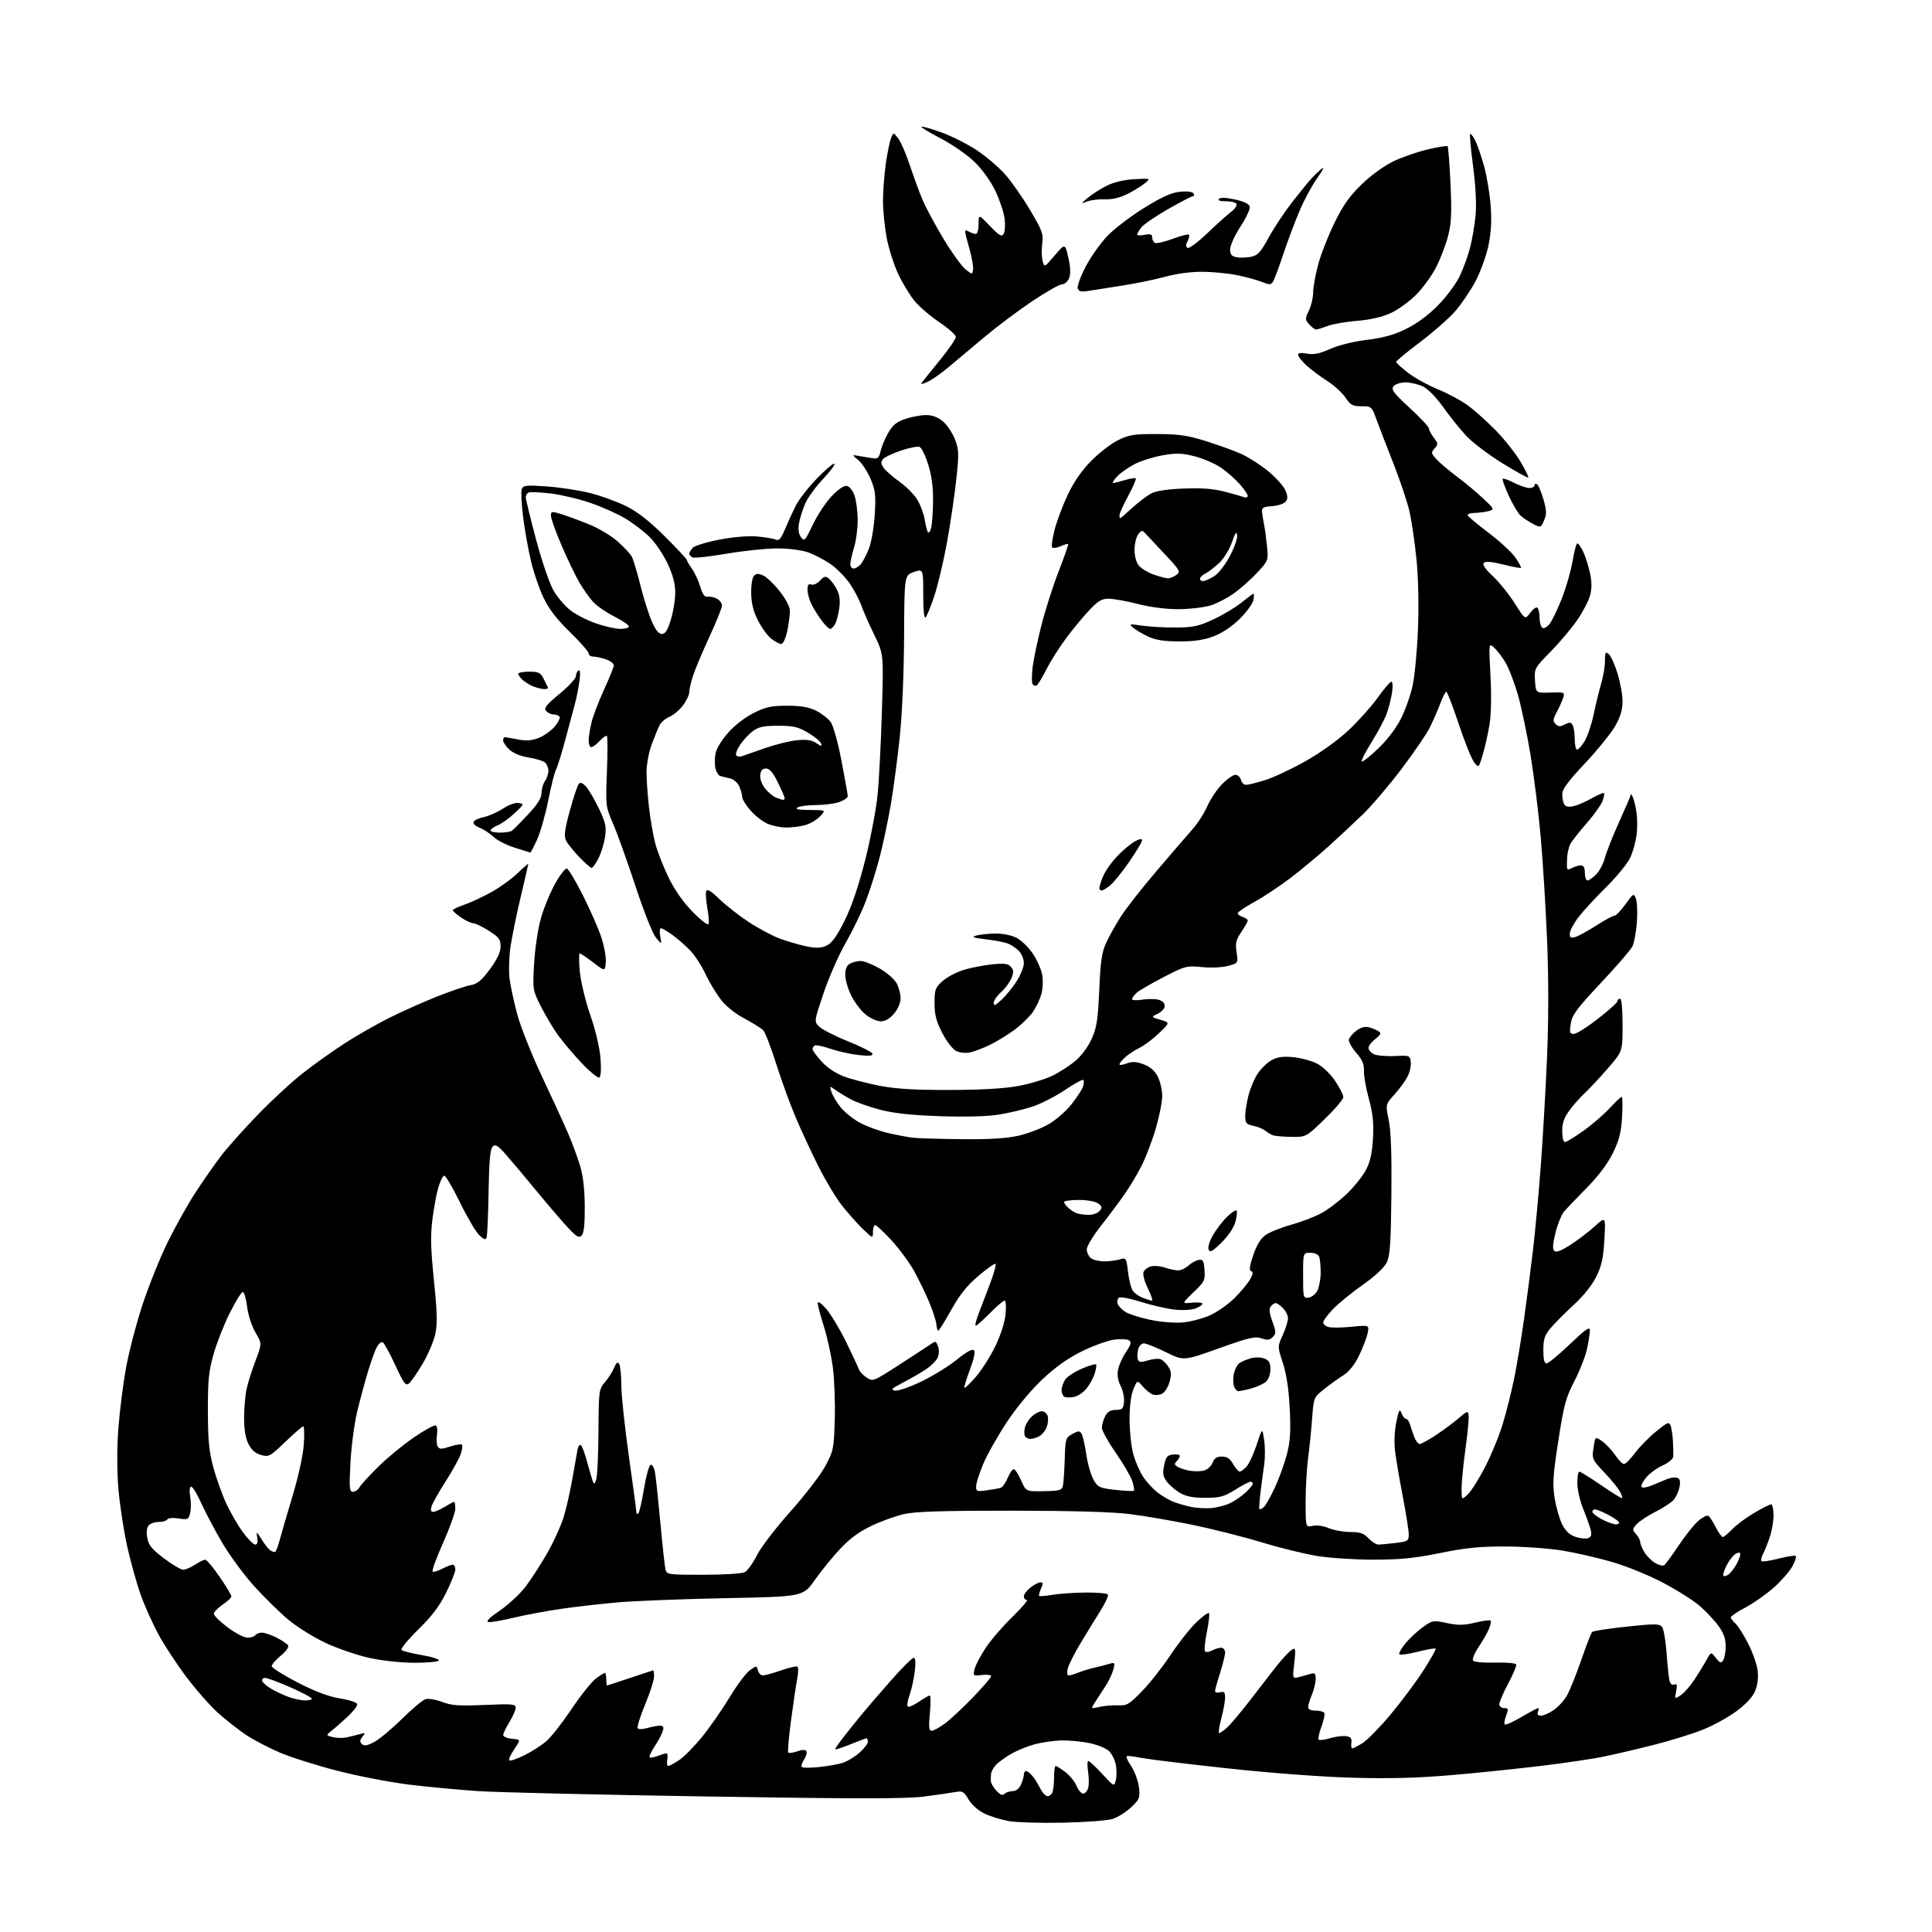 <?xml version="1.0" encoding="UTF-8" standalone="no"?>
<svg 
  version="1.1" 
  xmlns="http://www.w3.org/2000/svg" 
  xmlns:xlink="http://www.w3.org/1999/xlink" 
  xmlns:svg="http://www.w3.org/2000/svg"
  xmlns:rdf="http://www.w3.org/1999/02/22-rdf-syntax-ns#"
  xmlns:cc="http://creativecommons.org/ns#"
  xmlns:dc="http://purl.org/dc/elements/1.1/"
  viewBox="0 0 768 768"
  width="768"
  height="768"
>
<style>svg {background-color: white; }</style>"
<path stroke="none" fill="black" fill-rule="evenodd" d="M422.50,724.55C413.70,724.73 404.03,724.44 401.01,723.91C397.99,723.38 393.64,722.03 391.33,720.92C388.85,719.72 386.27,717.43 385.03,715.33C383.15,712.14 382.61,711.84 379.72,712.37C377.95,712.70 372.36,713.50 367.29,714.16C360.14,715.09 340.86,715.08 280.79,714.13C238.28,713.45 197.43,712.49 190.00,711.99C182.57,711.48 170.43,710.35 163.00,709.46C155.57,708.57 142.75,706.12 134.50,704.01C126.25,701.90 115.86,698.63 111.41,696.75C106.96,694.86 100.89,691.70 97.91,689.72C94.94,687.74 89.93,683.82 86.78,681.01C83.63,678.19 77.91,671.70 74.06,666.58C70.21,661.46 65.23,653.88 63.00,649.73C60.76,645.59 57.64,638.66 56.07,634.35C54.50,630.03 52.04,621.27 50.60,614.88C49.17,608.49 47.58,598.06 47.06,591.71C46.47,584.51 46.47,575.51 47.05,567.83C47.57,561.05 48.91,550.35 50.04,544.06C51.16,537.76 54.10,526.45 56.56,518.91C59.03,511.38 63.54,500.12 66.60,493.89C69.65,487.67 74.65,478.73 77.71,474.04C80.77,469.34 85.34,462.80 87.86,459.50C90.38,456.20 96.95,448.83 102.47,443.13C107.99,437.42 116.10,429.94 120.50,426.51C124.90,423.07 132.32,417.78 137.00,414.75C141.68,411.72 149.65,407.16 154.73,404.62C159.81,402.08 168.36,398.26 173.73,396.13C179.10,394.01 185.08,391.98 187.01,391.63C189.80,391.13 191.39,389.82 194.76,385.25C197.70,381.25 198.99,378.50 199.00,376.23C199.00,373.42 198.34,372.54 194.30,369.98C191.72,368.34 188.94,367.00 188.12,367.00C187.30,367.00 185.14,365.99 183.32,364.75C181.50,363.51 180.01,362.20 180.01,361.84C180.00,361.48 182.08,360.48 184.62,359.62C187.15,358.75 192.03,356.48 195.45,354.56C198.87,352.65 203.54,349.27 205.83,347.04C208.13,344.82 210.00,343.20 210.00,343.43C210.00,343.67 208.63,349.63 206.95,356.68C205.28,363.73 203.46,372.65 202.91,376.50C202.36,380.35 202.19,385.86 202.53,388.75C202.87,391.64 204.23,398.06 205.56,403.03C206.89,408.00 211.31,419.14 215.38,427.78C219.46,436.43 224.15,446.65 225.81,450.50C227.47,454.35 229.63,460.20 230.62,463.50C231.81,467.49 232.42,472.92 232.45,479.70C232.49,486.94 232.11,490.27 231.16,491.20C230.06,492.27 228.97,491.55 224.85,487.00C222.12,483.98 216.56,477.45 212.50,472.50C208.44,467.55 203.33,461.48 201.14,459.00C197.87,455.29 196.94,454.73 195.84,455.80C194.85,456.75 194.43,461.48 194.22,473.80C194.06,482.98 193.71,491.13 193.44,491.90C193.06,492.98 192.40,492.78 190.52,491.02C189.19,489.77 185.72,483.86 182.80,477.89C179.89,471.92 177.06,467.17 176.52,467.34C175.98,467.51 174.95,469.64 174.23,472.08C173.51,474.51 172.46,480.21 171.89,484.74C171.08,491.19 171.21,496.44 172.50,509.02C173.80,521.62 173.91,526.18 173.04,530.28C172.42,533.15 170.16,538.46 168.02,542.08C165.87,545.70 163.43,549.23 162.59,549.93C161.28,551.01 160.52,550.01 157.16,542.73C155.01,538.08 152.77,533.97 152.17,533.61C151.56,533.23 150.47,534.16 149.68,535.72C148.91,537.25 147.33,541.67 146.18,545.54C145.02,549.41 143.14,556.39 142.01,561.04C140.88,565.69 139.67,574.79 139.32,581.25C138.77,591.67 138.88,593.00 140.31,593.00C141.20,593.00 142.36,592.21 142.88,591.25C143.40,590.29 146.73,586.63 150.27,583.13C153.81,579.63 160.21,574.35 164.50,571.41C168.78,568.47 172.72,566.33 173.25,566.66C173.78,566.98 173.99,568.70 173.70,570.46C173.41,572.23 173.55,574.28 174.01,575.02C174.71,576.15 175.50,576.15 178.93,575.02C181.17,574.28 183.28,573.95 183.62,574.29C183.96,574.62 183.73,576.34 183.11,578.10C182.50,579.86 179.81,584.72 177.14,588.90C174.46,593.08 171.96,597.51 171.57,598.75C171.08,600.30 171.27,601.00 172.18,601.00C172.91,600.99 174.97,600.09 176.77,599.00C178.57,597.90 180.26,597.00 180.52,597.00C180.79,597.00 180.99,598.24 180.99,599.75C180.98,601.26 178.76,607.45 176.05,613.50C173.35,619.55 171.52,624.64 172.00,624.81C172.47,624.98 174.22,624.42 175.88,623.56C177.54,622.70 179.37,622.00 179.95,622.00C180.53,622.00 181.00,622.84 181.00,623.87C181.00,624.89 179.35,629.05 177.34,633.12C174.68,638.49 171.65,642.49 166.21,647.82C162.10,651.84 159.13,655.49 159.62,655.92C160.10,656.34 163.76,657.26 167.75,657.94C171.74,658.62 174.75,659.59 174.44,660.09C174.13,660.59 169.75,660.99 164.69,660.98C159.36,660.97 151.82,660.14 146.73,659.02C141.91,657.95 134.12,655.28 129.42,653.08C124.73,650.88 118.10,646.75 114.69,643.92C111.29,641.08 105.19,635.11 101.15,630.65C97.11,626.20 91.37,618.43 88.41,613.39C85.45,608.36 81.69,601.26 80.05,597.62C78.42,593.98 76.61,591.00 76.03,591.00C75.36,591.00 75.21,592.45 75.61,594.95C75.96,597.13 75.94,600.11 75.57,601.57C74.95,604.04 74.61,604.19 71.01,603.62C68.78,603.26 66.86,603.42 66.50,604.00C66.16,604.55 64.61,605.00 63.06,605.00C61.51,605.00 59.71,605.64 59.06,606.42C58.33,607.31 58.13,609.19 58.55,611.42C59.09,614.28 60.43,615.90 65.21,619.50C68.50,621.97 71.94,624.00 72.85,623.99C73.76,623.99 75.85,623.09 77.50,622.00C79.15,620.91 80.98,620.01 81.57,620.01C82.16,620.00 84.75,623.08 87.32,626.84C89.90,630.61 92.00,634.10 91.99,634.59C91.99,635.09 90.41,636.57 88.49,637.88C86.57,639.19 85.00,640.82 85.00,641.51C85.00,642.20 87.46,644.61 90.46,646.88C93.46,649.15 97.03,651.00 98.40,651.00C99.76,651.00 101.16,650.55 101.50,650.00C101.84,649.45 103.01,649.00 104.10,649.00C105.19,649.00 107.83,649.89 109.97,650.99C112.11,652.08 114.17,653.47 114.55,654.08C114.93,654.70 113.64,656.50 111.62,658.16C109.63,659.80 108.00,661.68 108.00,662.32C108.00,662.97 112.62,665.88 118.25,668.78C125.31,672.42 130.60,674.41 135.25,675.18C139.45,675.87 142.00,676.78 142.00,677.56C142.00,678.26 140.31,680.41 138.25,682.34C136.19,684.27 133.38,686.75 132.00,687.84C129.50,689.83 129.50,689.83 132.29,690.53C133.82,690.92 136.29,690.97 137.79,690.64C139.28,690.32 141.62,689.73 143.00,689.35C145.27,688.72 145.37,688.81 144.09,690.37C143.01,691.68 142.96,692.36 143.86,693.26C144.76,694.16 145.90,693.98 148.75,692.47C150.80,691.39 155.75,687.26 159.76,683.31C163.77,679.35 167.98,675.82 169.12,675.46C170.27,675.10 173.22,675.58 175.75,676.54C179.51,677.98 182.42,678.19 192.65,677.74C203.66,677.27 205.00,677.39 204.99,678.86C204.99,679.76 203.88,682.30 202.53,684.50C201.17,686.70 200.05,689.04 200.03,689.69C200.01,690.34 201.58,691.02 203.52,691.19C207.04,691.50 207.04,691.50 204.43,695.33C203.00,697.43 202.10,699.43 202.44,699.77C202.78,700.11 205.47,699.21 208.42,697.76C211.37,696.31 215.35,693.75 217.26,692.08C219.17,690.40 223.68,684.63 227.28,679.26C230.88,673.89 235.19,668.49 236.87,667.25C238.55,666.01 240.16,665.00 240.46,665.00C240.76,665.00 241.00,666.12 241.00,667.50C241.00,668.88 241.14,670.00 241.31,670.00C241.48,670.00 245.62,668.65 250.50,667.00C255.38,665.35 259.52,664.00 259.69,664.00C259.86,664.00 260.00,665.12 260.00,666.49C260.00,667.86 258.41,672.82 256.46,677.52C254.52,682.22 253.17,686.47 253.48,686.96C253.80,687.48 255.37,687.47 257.26,686.93C259.03,686.42 261.31,686.00 262.31,686.00C263.74,686.00 263.98,686.48 263.42,688.24C263.03,689.47 261.59,692.18 260.21,694.26C258.83,696.34 257.94,698.27 258.21,698.55C258.49,698.83 259.94,698.59 261.43,698.03C262.91,697.46 264.49,697.00 264.93,697.00C265.36,697.00 265.51,698.12 265.24,699.50C264.98,700.88 265.16,702.00 265.65,702.00C266.14,702.00 268.13,700.92 270.08,699.59C272.03,698.27 276.12,694.11 279.16,690.34C282.21,686.58 287.11,679.53 290.05,674.68C292.99,669.82 296.61,664.99 298.09,663.94C300.74,662.05 300.78,662.05 301.29,664.01C301.58,665.11 302.46,666.00 303.25,666.00C304.04,666.00 307.29,665.11 310.46,664.01C313.64,662.92 316.57,662.24 316.98,662.49C317.40,662.74 317.37,664.88 316.92,667.23C316.47,669.58 315.36,677.04 314.45,683.81C313.54,690.58 313.04,696.37 313.35,696.68C313.65,696.98 315.26,696.76 316.93,696.18C318.90,695.49 320.17,695.46 320.56,696.10C320.90,696.65 320.48,698.14 319.64,699.43C318.79,700.72 318.39,702.06 318.75,702.41C319.10,702.77 322.11,702.78 325.44,702.44C328.77,702.11 333.00,701.37 334.84,700.81C336.67,700.25 339.71,698.44 341.59,696.79C343.46,695.14 345.00,693.16 345.00,692.40C345.00,691.63 344.77,691.00 344.48,691.00C344.19,691.00 341.27,692.09 337.98,693.43C334.69,694.77 332.00,695.62 332.00,695.32C332.00,695.03 333.45,692.92 335.22,690.64C337.00,688.36 340.26,684.30 342.47,681.60C344.69,678.91 350.02,672.72 354.31,667.85C358.61,662.98 362.61,659.00 363.20,659.00C363.91,659.00 364.06,660.81 363.65,664.35C363.30,667.29 362.36,671.55 361.56,673.82C360.76,676.09 360.46,678.16 360.89,678.43C361.32,678.69 363.29,677.81 365.28,676.46C367.27,675.11 369.21,674.00 369.59,674.00C369.97,674.00 369.99,677.15 369.64,681.00C369.12,686.55 369.27,688.00 370.34,688.00C371.09,688.00 373.45,686.71 375.60,685.14C377.74,683.56 382.76,678.88 386.75,674.74C390.74,670.60 394.00,666.81 394.00,666.31C394.00,665.81 392.36,665.59 390.36,665.83C386.81,666.24 386.74,666.18 387.42,663.45C387.81,661.91 389.78,658.14 391.81,655.07C393.83,652.01 398.61,646.46 402.42,642.75C406.23,639.04 408.82,636.00 408.18,636.00C407.53,636.00 407.00,635.36 407.00,634.57C407.00,633.79 408.19,632.21 409.63,631.07C411.08,629.93 412.87,629.00 413.61,629.00C414.68,629.00 414.73,629.51 413.82,631.50C413.19,632.88 412.86,634.18 413.09,634.40C413.31,634.61 415.75,634.41 418.50,633.95C421.25,633.49 427.19,633.09 431.69,633.06C436.20,633.03 440.12,633.38 440.41,633.85C440.70,634.32 439.42,637.13 437.56,640.10C435.70,643.07 432.15,648.88 429.66,653.00C427.17,657.12 424.83,661.74 424.46,663.25C424.05,664.93 424.19,666.00 424.83,666.00C425.40,666.00 427.14,665.49 428.68,664.87C430.23,664.25 433.07,663.39 435.00,662.95C436.93,662.51 439.58,661.83 440.90,661.42C443.14,660.74 443.25,660.88 442.59,663.59C442.20,665.19 440.86,668.08 439.61,670.00C438.36,671.92 436.49,674.81 435.44,676.42C433.55,679.34 433.55,679.34 437.02,678.53C438.94,678.08 442.26,677.80 444.42,677.90C447.97,678.06 448.86,677.53 453.98,672.26C457.09,669.06 462.16,662.63 465.24,657.97C468.32,653.31 472.90,647.50 475.40,645.06C477.91,642.62 480.23,640.90 480.57,641.23C480.90,641.57 480.52,645.04 479.71,648.94C478.91,652.84 478.64,656.28 479.11,656.57C479.57,656.86 480.84,656.62 481.91,656.05C482.99,655.47 484.57,655.00 485.43,655.00C486.30,655.00 487.00,655.84 487.00,656.87C487.00,657.90 486.10,661.56 485.00,665.00C483.90,668.44 483.00,671.70 483.00,672.25C483.00,672.79 483.90,673.00 485.00,672.71C486.63,672.28 487.00,672.68 486.99,674.84C486.98,676.30 486.32,679.95 485.52,682.95C484.73,685.95 484.29,688.62 484.55,688.88C484.81,689.14 486.40,688.04 488.09,686.43C489.77,684.82 494.58,679.00 498.76,673.50C502.95,668.00 507.71,661.92 509.34,660.00C510.97,658.08 512.96,656.11 513.77,655.64C515.01,654.90 515.12,655.70 514.50,661.03C513.78,667.23 513.79,667.27 516.14,666.72C517.44,666.41 519.51,665.85 520.75,665.46C522.69,664.86 523.00,665.13 523.00,667.42C523.00,668.87 522.33,671.68 521.50,673.65C520.67,675.63 520.00,677.86 520.00,678.62C520.00,679.48 521.11,680.00 522.94,680.00C524.56,680.00 526.13,680.40 526.43,680.89C526.74,681.38 526.22,683.84 525.29,686.36C524.36,688.87 523.87,691.20 524.20,691.53C524.53,691.87 526.56,691.61 528.70,690.97C530.84,690.33 533.69,689.96 535.04,690.15C536.94,690.42 537.43,691.01 537.19,692.75C537.02,693.99 537.19,695.00 537.57,695.00C537.95,695.00 539.77,694.07 541.61,692.93C543.45,691.80 548.42,686.73 552.66,681.68C556.90,676.63 562.79,668.74 565.75,664.15C568.71,659.56 570.94,655.60 570.69,655.36C570.45,655.12 567.25,655.67 563.59,656.59C559.93,657.51 556.64,657.98 556.29,657.63C555.94,657.28 556.97,655.37 558.58,653.39C560.19,651.41 563.30,648.49 565.50,646.90C569.40,644.08 569.65,644.03 575.15,645.19C579.66,646.13 581.92,646.10 586.40,645.02C589.49,644.28 592.25,643.92 592.54,644.21C592.84,644.50 592.52,646.04 591.83,647.62C591.15,649.20 589.31,652.42 587.74,654.76C586.17,657.10 585.19,659.49 585.54,660.07C585.93,660.70 589.47,661.04 594.30,660.91C598.81,660.79 602.54,661.12 602.72,661.66C602.90,662.19 601.46,665.61 599.52,669.26C597.58,672.90 596.00,676.59 596.00,677.44C596.00,678.31 596.85,679.00 597.91,679.00C599.62,679.00 599.70,679.32 598.71,681.96C598.09,683.59 597.85,685.18 598.17,685.50C598.49,685.82 601.47,684.49 604.79,682.54C608.12,680.59 611.08,679.00 611.39,679.00C611.69,679.00 611.68,679.67 611.36,680.50C610.98,681.49 611.40,682.00 612.58,682.00C613.57,682.00 615.84,681.00 617.63,679.77C619.43,678.54 621.81,675.90 622.93,673.91C624.05,671.91 626.59,665.61 628.57,659.89C630.55,654.18 632.49,649.16 632.89,648.75C633.28,648.33 639.44,647.37 646.55,646.62C657.83,645.42 659.65,645.43 660.67,646.70C661.31,647.50 662.12,652.06 662.47,656.83C662.81,661.60 663.32,666.55 663.59,667.84C663.91,669.35 664.59,669.99 665.51,669.64C666.63,669.20 666.80,669.76 666.29,672.28C665.66,675.46 665.67,675.47 668.08,673.90C669.41,673.04 671.85,670.29 673.50,667.80C675.15,665.30 677.32,661.75 678.33,659.91C680.16,656.56 680.16,656.56 682.07,659.03C683.69,661.12 684.14,661.27 684.98,660.00C685.52,659.17 685.98,656.66 685.98,654.40C686.00,651.46 685.19,649.18 683.15,646.37C681.59,644.21 678.26,640.65 675.77,638.47C673.27,636.29 666.65,632.09 661.07,629.15C655.37,626.15 646.42,622.51 640.70,620.87C635.09,619.25 626.23,617.22 621.00,616.36C615.77,615.51 605.65,614.78 598.50,614.76C588.26,614.72 582.74,615.27 572.50,617.35C562.25,619.43 556.64,619.99 546.00,619.99C538.58,619.99 528.45,619.33 523.50,618.51C518.55,617.70 508.57,615.24 501.32,613.04C494.07,610.84 481.69,607.72 473.82,606.10C465.94,604.49 454.77,602.57 449.00,601.86C442.12,601.00 425.91,600.54 402.00,600.52C375.08,600.51 363.93,600.85 359.50,601.84C356.20,602.58 350.33,604.68 346.47,606.52C341.56,608.86 337.78,611.63 333.97,615.70C330.96,618.90 326.41,624.49 323.87,628.11C319.23,634.69 319.23,634.69 288.37,635.30C271.39,635.64 252.10,636.39 245.50,636.97C238.90,637.56 228.78,638.72 223.00,639.55C217.23,640.38 208.75,641.97 204.15,643.08C199.55,644.20 195.05,644.96 194.14,644.78C193.06,644.56 194.64,642.99 198.74,640.19C202.17,637.85 206.80,633.53 209.02,630.59C211.24,627.65 215.08,621.70 217.55,617.37C220.03,613.04 222.94,606.64 224.03,603.15C225.11,599.65 226.70,592.68 227.56,587.65C228.43,582.62 229.34,577.47 229.59,576.21C229.85,574.95 230.43,574.15 230.89,574.43C231.35,574.71 232.48,577.77 233.42,581.22C234.35,584.68 235.38,588.17 235.70,589.00C236.12,590.10 236.48,589.83 237.04,588.00C237.46,586.62 237.85,578.03 237.90,568.91C238.00,552.77 238.07,552.23 240.47,549.44C241.83,547.86 243.47,545.28 244.12,543.71C244.98,541.63 245.52,541.22 246.13,542.18C246.59,542.91 246.98,546.72 246.98,550.66C246.99,554.60 248.35,567.35 250.00,579.00C251.65,590.65 253.00,600.66 253.00,601.26C253.00,601.85 253.34,602.00 253.75,601.59C254.16,601.19 255.18,596.76 256.00,591.75C256.82,586.75 258.01,582.48 258.63,582.28C259.25,582.08 260.03,583.40 260.36,585.21C260.69,587.02 261.64,595.92 262.48,605.00C263.31,614.08 264.23,622.51 264.52,623.75C265.03,625.96 265.32,626.00 279.58,626.00C287.72,626.00 294.99,625.54 296.07,624.96C297.14,624.39 299.31,621.35 300.90,618.21C302.48,615.07 308.47,607.26 314.19,600.86C319.92,594.46 326.15,586.36 328.03,582.86C331.32,576.78 331.48,575.96 331.83,564.31C332.04,557.60 331.68,548.20 331.05,543.42C330.41,538.64 328.79,531.30 327.46,527.11C326.12,522.93 325.04,518.83 325.05,518.00C325.07,517.10 326.40,517.99 328.38,520.23C330.19,522.28 333.72,528.13 336.23,533.23C338.74,538.33 341.04,543.26 341.34,544.19C341.64,545.12 343.05,546.64 344.46,547.57C346.99,549.22 347.16,549.16 356.76,542.97C362.12,539.52 367.74,535.84 369.27,534.81C372.02,532.92 372.04,532.92 372.88,535.21C373.38,536.56 373.32,538.41 372.72,539.71C372.17,540.93 370.07,543.01 368.06,544.34C366.05,545.67 361.95,548.04 358.95,549.60C354.44,551.94 353.89,552.49 355.78,552.79C357.03,552.99 361.80,551.33 366.39,549.11C370.97,546.89 377.29,542.98 380.44,540.42C384.13,537.41 386.50,536.10 387.13,536.73C387.75,537.35 387.19,540.11 385.54,544.50C384.13,548.24 383.15,551.48 383.37,551.70C383.59,551.92 385.63,549.94 387.92,547.30C390.21,544.66 393.67,539.23 395.61,535.24C397.73,530.90 399.37,525.78 399.71,522.49C400.03,519.38 399.88,517.00 399.35,517.00C398.84,517.00 396.21,519.25 393.50,522.00C390.79,524.75 388.26,527.00 387.87,527.00C387.49,527.00 388.00,524.86 389.00,522.25C390.01,519.64 392.07,514.24 393.58,510.24C395.09,506.25 396.07,502.73 395.76,502.42C395.44,502.11 392.38,504.25 388.94,507.18C384.37,511.07 381.46,514.71 378.10,520.75C375.57,525.28 373.26,529.00 372.97,529.00C372.68,529.00 372.34,527.87 372.23,526.50C372.11,525.12 370.85,521.18 369.42,517.75C367.99,514.31 365.27,508.69 363.37,505.26C361.47,501.83 357.41,496.32 354.35,493.01C351.29,489.70 348.38,487.00 347.89,487.00C347.40,487.00 347.00,488.22 347.00,489.70C347.00,492.41 347.00,492.41 342.90,488.45C340.65,486.28 336.89,482.02 334.54,479.00C332.19,475.98 328.01,469.00 325.26,463.50C322.50,458.00 318.43,449.23 316.22,444.00C314.00,438.77 310.53,429.20 308.49,422.72C306.46,416.24 304.15,410.30 303.37,409.51C302.59,408.73 299.21,406.63 295.87,404.85C292.11,402.85 288.50,399.92 286.41,397.18C284.55,394.74 281.84,390.21 280.40,387.12C278.96,384.03 276.37,379.98 274.64,378.13C272.91,376.27 269.74,373.46 267.60,371.88C265.45,370.29 263.28,369.00 262.77,369.00C262.26,369.00 262.12,370.46 262.47,372.25C263.09,375.50 263.09,375.50 260.78,372.78C259.47,371.23 255.97,362.45 252.62,352.28C249.40,342.50 245.41,331.36 243.74,327.52C240.75,320.59 240.73,320.42 241.26,306.84C241.56,299.30 241.56,292.89 241.25,292.59C240.95,292.28 239.66,293.15 238.40,294.52C237.13,295.88 235.62,297.00 235.05,297.00C234.47,297.00 234.00,295.85 234.00,294.44C234.00,293.04 234.51,289.77 235.13,287.19C235.75,284.61 238.00,278.73 240.13,274.11C242.26,269.50 244.00,265.15 244.00,264.46C244.00,263.76 242.58,262.70 240.85,262.10C239.12,261.49 236.87,261.00 235.85,261.00C234.83,261.00 234.00,260.44 234.00,259.75C234.00,259.06 230.64,255.23 226.54,251.24C221.34,246.17 218.18,242.06 216.07,237.64C214.40,234.15 212.16,227.63 211.09,223.13C210.02,218.64 208.61,210.71 207.95,205.52C207.30,200.32 207.05,195.31 207.41,194.39C207.97,192.91 209.19,192.79 217.41,193.37C222.56,193.73 230.31,194.92 234.64,196.01C238.96,197.11 245.43,199.46 249.00,201.24C253.50,203.49 258.19,207.16 264.25,213.20C269.06,217.99 273.00,222.20 273.00,222.55C273.00,222.90 273.93,224.49 275.06,226.08C276.19,227.68 277.69,230.90 278.38,233.24C279.28,236.31 280.10,237.42 281.30,237.21C282.22,237.05 283.88,237.40 284.99,237.99C286.09,238.59 287.00,239.81 287.00,240.70C287.00,241.60 284.80,247.10 282.10,252.92C279.41,258.74 276.49,265.65 275.60,268.28C274.72,270.92 274.00,273.98 274.00,275.10C274.00,276.22 272.86,278.63 271.46,280.46C270.07,282.29 267.65,284.32 266.10,284.96C264.54,285.60 262.77,287.11 262.17,288.32C261.56,289.52 260.15,292.98 259.03,296.00C257.90,299.07 257.00,303.93 257.01,307.00C257.01,310.02 257.46,316.32 257.99,321.00C258.53,325.68 259.65,332.11 260.48,335.29C261.32,338.48 263.69,344.55 265.75,348.79C268.18,353.79 271.56,358.60 275.37,362.50C278.63,365.83 281.44,367.98 281.68,367.32C281.92,366.68 281.69,363.78 281.16,360.89C280.64,358.00 280.45,355.00 280.74,354.24C281.12,353.25 282.61,354.14 285.89,357.32C288.42,359.78 293.62,363.86 297.43,366.39C301.24,368.92 306.86,371.93 309.93,373.08C312.99,374.22 317.81,375.63 320.63,376.20C324.60,377.00 326.40,376.92 328.63,375.86C330.71,374.87 332.66,372.18 335.73,366.00C338.56,360.31 341.27,352.37 343.89,342.00C346.05,333.48 348.28,321.77 348.85,316.00C349.43,310.23 350.20,295.26 350.57,282.74C351.25,259.98 351.25,259.98 347.54,252.38C345.50,248.21 343.18,242.93 342.38,240.66C341.58,238.38 339.48,234.42 337.71,231.85C335.94,229.29 332.48,225.81 330.00,224.12C327.52,222.44 323.53,220.37 321.12,219.53C318.65,218.66 313.38,218.00 309.00,218.00C304.74,218.00 295.76,218.93 289.04,220.07C282.32,221.21 276.19,221.90 275.41,221.61C274.64,221.31 274.00,220.63 274.00,220.10C274.00,219.57 274.65,218.50 275.43,217.71C276.22,216.92 280.94,215.48 285.92,214.52C291.29,213.47 297.31,212.95 300.74,213.24C303.91,213.50 307.29,214.06 308.26,214.47C309.68,215.08 310.40,214.30 312.05,210.36C313.16,207.69 315.07,203.51 316.29,201.07C317.50,198.63 321.32,193.73 324.77,190.18C328.22,186.62 331.33,184.00 331.68,184.34C332.03,184.69 329.97,187.46 327.10,190.49C324.23,193.52 321.06,197.91 320.06,200.25C319.05,202.59 317.95,206.10 317.61,208.05C317.20,210.40 317.46,212.25 318.40,213.53C319.72,215.34 320.04,215.01 323.14,208.51C324.97,204.68 328.35,199.58 330.65,197.18C333.27,194.44 335.51,192.95 336.66,193.17C337.71,193.37 339.02,195.03 339.69,197.01C340.35,198.93 340.91,203.24 340.94,206.59C340.97,209.94 340.33,214.89 339.51,217.59C338.69,220.29 338.02,223.29 338.01,224.25C338.00,225.21 338.61,226.00 339.35,226.00C340.08,226.00 341.36,225.21 342.19,224.25C343.01,223.29 344.48,220.47 345.44,218.00C346.40,215.53 347.43,209.45 347.73,204.49C348.20,196.61 347.98,194.83 345.99,190.21C344.74,187.30 342.55,183.98 341.11,182.82C338.50,180.72 338.50,180.72 342.00,181.34C343.93,181.69 346.37,182.09 347.44,182.23C348.88,182.43 349.54,181.72 350.02,179.42C350.38,177.73 351.72,174.49 353.00,172.21C354.82,168.98 356.31,167.74 359.84,166.54C362.32,165.69 366.04,165.00 368.10,165.00C370.65,165.00 372.81,165.81 374.85,167.53C376.50,168.92 378.65,172.12 379.61,174.65C381.20,178.81 381.25,180.32 380.11,190.87C379.41,197.27 377.74,208.55 376.38,215.95C375.02,223.35 372.78,232.80 371.39,236.95C370.00,241.10 368.45,244.93 367.93,245.45C367.35,246.04 367.00,242.54 367.00,236.25C367.00,226.10 367.00,226.10 363.25,227.40C359.50,228.70 359.50,228.70 359.39,253.10C359.32,267.71 358.63,283.73 357.66,293.03C356.77,301.57 355.15,313.72 354.07,320.03C352.98,326.34 350.98,335.79 349.61,341.03C348.24,346.27 345.75,354.12 344.07,358.47C342.40,362.82 338.81,370.23 336.10,374.94C333.40,379.65 329.47,388.57 327.39,394.77C323.59,406.04 323.59,406.04 325.66,408.11C326.80,409.24 331.93,411.86 337.06,413.92C342.19,415.98 346.57,418.20 346.78,418.85C347.07,419.72 345.63,419.87 341.34,419.39C338.13,419.04 333.07,417.92 330.11,416.90C327.15,415.89 324.33,415.29 323.86,415.59C323.39,415.88 323.00,416.54 323.00,417.06C323.00,417.57 324.61,419.78 326.58,421.95C328.81,424.42 332.16,426.66 335.48,427.91C338.41,429.00 344.79,430.67 349.65,431.61C356.16,432.87 363.53,433.31 377.50,433.28C390.29,433.25 399.23,432.73 404.87,431.68C409.47,430.82 415.55,428.98 418.40,427.59C421.24,426.20 425.40,423.50 427.64,421.58C430.01,419.55 432.69,415.87 434.04,412.79C435.97,408.40 436.47,405.11 436.97,393.50C437.45,382.31 437.99,378.57 439.67,374.88C440.83,372.34 443.46,367.61 445.53,364.38C447.59,361.15 454.05,352.90 459.89,346.06C465.72,339.22 472.13,331.80 474.11,329.56C476.10,327.33 478.71,323.25 479.91,320.50C481.12,317.75 483.74,313.81 485.75,311.75C487.76,309.69 490.16,308.00 491.09,308.00C492.01,308.00 493.00,308.90 493.29,310.00C493.58,311.10 494.49,312.00 495.32,312.00C496.14,312.00 499.56,311.15 502.91,310.10C506.26,309.06 513.55,305.63 519.11,302.49C525.15,299.07 532.02,294.11 536.21,290.16C540.07,286.52 545.23,280.73 547.70,277.28C550.16,273.82 552.59,271.00 553.10,271.00C553.62,271.00 553.74,272.84 553.36,275.25C553.00,277.59 552.08,281.29 551.32,283.47C550.56,285.65 547.88,290.74 545.36,294.78C542.84,298.81 541.04,302.37 541.34,302.68C541.65,302.98 544.56,300.70 547.81,297.60C551.37,294.21 554.97,289.48 556.87,285.73C558.60,282.30 560.71,276.35 561.55,272.50C562.38,268.65 563.34,258.52 563.67,250.00C564.03,240.74 563.80,229.67 563.09,222.51C562.44,215.91 561.20,207.36 560.33,203.51C559.46,199.65 556.61,191.10 554.01,184.50C551.40,177.90 548.37,170.03 547.27,167.00C545.29,161.57 545.22,161.50 541.22,161.50C537.70,161.50 536.85,161.04 534.81,158.00C533.51,156.07 530.21,153.08 527.47,151.35C524.74,149.62 521.04,146.85 519.25,145.19C517.46,143.53 516.00,141.66 516.00,141.04C516.00,140.29 517.18,140.13 519.54,140.57C522.20,141.07 524.49,140.61 528.79,138.70C532.18,137.20 538.08,135.74 543.32,135.11C549.68,134.35 554.01,133.15 558.82,130.81C563.07,128.75 567.68,125.37 571.50,121.51C574.80,118.18 578.70,112.99 580.16,109.98C581.62,106.96 583.52,101.78 584.38,98.46C585.24,95.13 586.23,89.28 586.58,85.46C586.97,81.12 586.59,73.84 585.57,66.11C584.68,59.30 584.15,53.52 584.40,53.27C584.65,53.02 585.54,54.15 586.39,55.79C587.23,57.42 588.83,62.02 589.94,66.02C591.04,70.01 592.23,77.15 592.57,81.89C593.01,87.95 592.73,92.65 591.65,97.75C590.80,101.74 588.51,108.05 586.55,111.77C584.59,115.50 580.95,120.88 578.45,123.74C575.95,126.59 569.65,132.13 564.45,136.04C559.25,139.94 555.00,143.47 555.00,143.86C555.00,144.26 557.17,146.24 559.82,148.26C562.46,150.28 567.83,153.24 571.74,154.83C575.65,156.42 581.02,159.33 583.68,161.29C586.33,163.26 591.28,167.71 594.67,171.18C598.06,174.66 602.43,180.18 604.38,183.45C606.33,186.73 607.74,189.59 607.51,189.82C607.28,190.05 602.63,187.48 597.17,184.11C591.71,180.73 585.26,175.84 582.84,173.24C580.41,170.63 576.30,165.51 573.70,161.86C570.86,157.86 567.63,154.58 565.59,153.61C563.72,152.72 560.63,152.00 558.72,152.00C556.81,152.00 554.67,152.69 553.97,153.53C552.89,154.84 553.83,156.11 560.35,162.12C564.56,165.99 568.01,169.69 568.02,170.33C568.03,170.98 568.91,172.62 569.96,173.99C571.72,176.28 571.74,176.62 570.27,178.25C568.79,179.89 568.86,180.22 571.09,182.63C572.41,184.07 575.98,187.08 579.00,189.33C582.02,191.57 586.69,195.45 589.36,197.94C594.04,202.32 594.13,202.50 591.86,203.14C590.56,203.50 588.01,203.85 586.19,203.90C584.26,203.96 583.14,204.42 583.50,205.00C583.84,205.55 587.69,208.72 592.05,212.04C596.41,215.36 601.10,219.72 602.46,221.73C603.83,223.74 604.79,225.54 604.60,225.74C604.41,225.93 601.24,225.33 597.56,224.41C593.05,223.27 590.55,223.05 589.86,223.74C589.18,224.42 590.35,226.15 593.46,229.07C595.99,231.44 599.91,236.31 602.16,239.87C606.26,246.36 606.26,246.36 608.22,243.68C609.29,242.20 610.59,241.24 611.09,241.55C611.59,241.86 612.00,243.64 612.00,245.50C612.00,247.36 612.51,249.20 613.14,249.58C613.77,249.98 615.07,249.23 616.08,247.90C617.07,246.58 619.26,241.99 620.94,237.69C622.63,233.38 624.52,226.74 625.15,222.93C625.78,219.12 626.63,216.00 627.03,216.00C627.44,216.00 628.49,217.51 629.37,219.36C630.24,221.21 631.45,224.99 632.04,227.77C632.81,231.33 632.82,233.97 632.07,236.73C631.49,238.88 629.17,243.31 626.92,246.57C624.66,249.83 619.90,255.46 616.35,259.09C609.97,265.58 609.88,265.75 610.19,270.59C610.50,275.50 610.50,275.50 616.30,275.30C621.86,275.11 622.07,275.19 621.41,277.30C621.03,278.51 619.89,281.06 618.87,282.97C617.29,285.92 617.22,286.65 618.39,287.82C619.49,288.92 620.22,288.95 622.01,287.99C623.81,287.03 624.43,287.06 625.11,288.15C625.58,288.89 625.98,291.41 625.98,293.75C625.99,296.09 626.41,298.00 626.92,298.00C627.42,298.00 628.76,296.50 629.90,294.67C631.03,292.83 632.66,288.00 633.52,283.92C634.37,279.84 635.73,274.28 636.54,271.57C637.34,268.86 638.00,264.86 638.00,262.70C638.00,259.31 638.21,258.93 639.50,260.00C640.32,260.68 641.90,264.16 643.00,267.73C644.10,271.29 645.00,276.30 644.99,278.86C644.98,282.17 644.13,284.99 642.00,288.71C640.35,291.57 634.96,298.23 630.00,303.50C623.20,310.74 621.00,313.74 621.02,315.79C621.02,317.28 621.40,319.09 621.86,319.81C622.41,320.68 623.66,320.89 625.59,320.44C627.19,320.07 630.45,318.65 632.83,317.29C635.21,315.94 637.36,315.03 637.61,315.27C637.85,315.52 637.58,316.96 637.01,318.48C636.43,320.00 633.56,324.00 630.62,327.37C627.68,330.74 624.81,334.40 624.24,335.50C623.67,336.60 623.11,338.85 622.99,340.50C622.88,342.15 622.84,344.08 622.89,344.79C622.97,345.74 623.49,345.81 624.93,345.04C626.00,344.47 627.57,344.00 628.43,344.00C629.51,344.00 630.00,344.94 630.00,347.00C630.00,348.65 630.47,350.00 631.05,350.00C631.62,350.00 633.16,348.93 634.47,347.62C635.78,346.31 637.38,343.28 638.02,340.87C638.67,338.47 641.14,332.23 643.51,327.00C645.89,321.77 648.02,316.82 648.25,316.00C648.48,315.18 649.26,316.92 649.97,319.87C650.75,323.12 651.02,327.58 650.64,331.14C650.31,334.37 649.06,338.93 647.88,341.26C646.70,343.59 642.38,348.81 638.28,352.86C634.18,356.90 629.29,362.22 627.41,364.68C625.54,367.14 624.00,370.05 624.00,371.14C624.00,372.74 624.45,373.00 626.25,372.46C627.49,372.10 631.23,370.04 634.57,367.90C637.91,365.75 641.14,364.00 641.76,364.00C642.37,364.00 644.35,361.95 646.15,359.45C649.30,355.06 649.45,354.98 650.30,357.20C650.79,358.46 650.96,362.72 650.68,366.65C650.40,370.58 649.57,374.94 648.83,376.34C648.10,377.74 642.45,384.27 636.28,390.83C626.78,400.95 624.96,403.41 624.40,406.89C623.83,410.48 623.98,411.00 625.62,411.00C626.65,411.00 630.99,408.27 635.25,404.95C639.51,401.62 643.00,398.47 643.00,397.95C643.00,397.43 643.45,397.00 644.00,397.00C644.60,397.00 645.00,401.16 645.00,407.47C645.00,417.95 645.00,417.95 639.12,424.72C635.89,428.45 631.78,432.85 629.99,434.50C628.21,436.15 625.45,439.26 623.87,441.40C621.75,444.28 621.00,446.43 621.00,449.65C621.00,452.08 621.47,454.00 622.07,454.00C622.66,454.00 625.97,451.98 629.44,449.51C632.90,447.04 637.60,442.99 639.88,440.51C642.17,438.03 644.31,436.00 644.65,436.00C644.98,436.00 645.05,439.57 644.80,443.94C644.43,450.25 643.68,453.20 641.12,458.40C639.05,462.62 635.36,467.52 630.70,472.24C626.74,476.26 622.70,480.49 621.72,481.64C620.74,482.79 619.22,486.53 618.36,489.95C617.25,494.31 617.09,496.49 617.83,497.23C618.57,497.97 620.47,497.27 624.19,494.90C627.11,493.04 631.48,489.71 633.90,487.51C638.29,483.50 638.29,483.50 637.77,492.73C637.36,500.01 636.69,503.12 634.57,507.44C632.90,510.86 629.52,515.10 625.58,518.71C622.11,521.90 617.98,526.05 616.39,527.94C614.00,530.79 613.50,532.30 613.50,536.69C613.50,540.30 613.90,542.00 614.76,542.00C615.45,542.00 619.62,538.57 624.01,534.37C630.33,528.33 632.00,527.17 632.00,528.82C632.00,529.96 631.49,533.29 630.87,536.20C630.24,539.12 627.99,544.88 625.85,549.00C622.43,555.60 621.66,558.45 619.46,572.71C617.31,586.58 617.10,589.89 618.01,595.58C618.60,599.23 619.95,603.94 621.01,606.03C622.36,608.67 623.99,610.17 626.32,610.94C628.18,611.55 630.44,611.77 631.34,611.42C632.55,610.96 632.81,610.10 632.32,608.15C631.96,606.70 630.61,602.93 629.33,599.77C628.05,596.62 627.00,592.01 627.00,589.52C627.00,587.03 627.37,585.00 627.82,585.00C628.27,585.00 632.19,587.45 636.55,590.44C640.90,593.43 644.62,595.72 644.81,595.52C645.00,595.33 644.61,594.13 643.93,592.86C643.25,591.59 640.46,588.19 637.73,585.31C632.89,580.19 632.78,579.94 633.45,575.51C634.13,570.96 634.13,570.96 636.90,572.93C638.43,574.02 640.76,576.50 642.09,578.45C643.42,580.39 644.98,581.99 645.56,581.99C646.15,582.00 648.12,580.00 649.95,577.57C651.78,575.13 655.55,571.28 658.34,569.01C662.89,565.31 663.48,565.08 664.10,566.74C664.48,567.76 664.89,570.60 665.03,573.05C665.16,575.50 665.21,578.22 665.13,579.10C665.06,579.98 663.17,581.52 660.94,582.53C658.70,583.54 655.77,585.67 654.43,587.26C653.09,588.86 652.24,590.58 652.55,591.08C652.86,591.58 654.74,591.28 656.80,590.40C658.84,589.54 661.59,588.40 662.92,587.87C664.25,587.35 666.00,587.17 666.79,587.47C667.84,587.88 668.07,588.91 667.61,591.20C667.26,592.94 666.19,595.23 665.24,596.29C664.28,597.35 661.02,599.47 658.00,601.00C654.98,602.53 651.64,604.73 650.60,605.89C648.82,607.86 648.80,608.12 650.35,609.83C651.26,610.83 652.00,612.23 652.00,612.92C652.00,613.62 652.74,615.44 653.64,616.96C654.54,618.48 656.47,620.44 657.93,621.30C659.39,622.16 661.02,622.56 661.55,622.19C662.07,621.81 664.69,618.24 667.36,614.25C670.03,610.26 673.55,605.87 675.19,604.49C676.83,603.11 678.59,602.25 679.10,602.56C679.61,602.88 680.93,604.91 682.03,607.07C683.14,609.23 684.40,611.00 684.83,611.00C685.27,611.00 686.95,609.61 688.56,607.91C690.18,606.22 694.11,603.29 697.30,601.41C700.50,599.54 703.53,598.00 704.05,598.00C704.57,598.00 705.00,599.97 705.00,602.37C705.00,604.78 704.32,608.72 703.49,611.12C702.66,613.53 701.46,616.51 700.82,617.75C700.19,618.99 699.93,620.26 700.25,620.58C700.57,620.90 703.63,620.44 707.06,619.56C710.49,618.68 713.55,618.22 713.86,618.52C714.16,618.83 713.55,620.69 712.49,622.66C711.43,624.62 708.14,628.39 705.17,631.03C702.21,633.68 697.13,637.25 693.89,638.98C690.65,640.70 688.00,642.47 688.00,642.90C688.00,643.34 688.84,644.45 689.87,645.38C690.90,646.31 693.20,649.95 694.98,653.47C696.77,656.99 698.45,661.82 698.72,664.21C699.02,666.91 698.63,669.96 697.68,672.23C696.68,674.63 694.03,677.45 690.05,680.39C686.70,682.85 680.46,686.22 676.18,687.87C671.91,689.52 663.03,692.22 656.45,693.86C649.88,695.51 641.12,697.54 637.00,698.38C632.88,699.21 622.08,700.81 613.00,701.92C603.92,703.03 587.95,704.69 577.50,705.59C563.78,706.78 552.80,707.08 538.00,706.68C525.93,706.36 505.78,704.87 489.00,703.06C473.32,701.37 458.05,699.54 455.07,699.00C452.08,698.45 449.03,698.00 448.30,698.00C447.41,698.00 447.85,699.32 449.61,701.98C451.06,704.17 452.47,708.00 452.75,710.49C453.23,714.69 453.00,715.26 449.60,718.47C447.59,720.37 444.27,722.44 442.22,723.07C440.17,723.70 431.30,724.37 422.50,724.55zM399.32,713.08C399.91,712.49 401.36,712.00 402.54,712.00C403.86,712.00 405.12,711.03 405.84,709.45C406.48,708.05 407.00,706.25 407.00,705.45C407.00,704.65 407.38,704.00 407.85,704.00C408.31,704.00 409.38,704.79 410.22,705.75C411.07,706.71 412.50,708.96 413.41,710.75C414.31,712.54 415.67,714.00 416.42,714.00C417.17,714.00 418.06,713.29 418.39,712.42C418.73,711.55 419.00,708.85 419.00,706.42C419.00,703.99 419.30,702.00 419.66,702.00C420.02,702.00 421.75,703.10 423.51,704.44C425.27,705.78 427.28,708.26 427.97,709.94C428.67,711.62 429.83,713.00 430.55,713.00C431.28,713.00 432.16,712.06 432.53,710.90C432.90,709.75 432.90,706.82 432.54,704.40C432.17,701.98 432.22,700.00 432.63,700.00C433.04,700.00 435.52,702.32 438.13,705.15C442.89,710.29 442.89,710.29 443.55,707.64C443.92,706.18 443.92,703.41 443.56,701.49C443.20,699.57 441.96,697.11 440.81,696.04C439.65,694.96 436.19,693.55 433.11,692.91C430.02,692.27 425.02,691.79 422.00,691.85C418.98,691.91 414.13,692.61 411.24,693.39C408.34,694.18 404.07,695.94 401.73,697.31C399.40,698.68 396.75,700.63 395.84,701.65C394.93,702.67 394.09,704.17 393.97,705.00C393.86,705.83 393.82,707.20 393.88,708.06C393.95,708.92 394.95,710.65 396.12,711.89C397.64,713.53 398.54,713.86 399.32,713.08zM121.25,675.96C122.76,675.98 123.99,675.66 123.98,675.25C123.97,674.84 120.14,672.81 115.46,670.75C110.78,668.69 106.25,667.00 105.40,667.00C104.54,667.00 104.02,667.56 104.25,668.24C104.47,668.92 106.14,670.34 107.94,671.40C109.74,672.45 112.85,673.90 114.86,674.61C116.86,675.33 119.74,675.93 121.25,675.96zM686.75,626.12C687.71,625.60 689.36,623.56 690.41,621.58C691.46,619.60 692.03,617.70 691.68,617.35C691.33,617.00 690.33,617.31 689.46,618.03C688.58,618.76 687.22,620.60 686.43,622.13C685.65,623.65 685.00,625.39 685.00,625.99C685.00,626.71 685.58,626.76 686.75,626.12zM109.21,616.98C109.60,616.99 110.42,615.09 111.02,612.75C111.63,610.41 113.96,602.42 116.20,595.00C118.60,587.01 120.47,578.54 120.76,574.25C121.04,570.26 120.94,567.00 120.54,567.00C120.15,567.00 116.95,569.77 113.42,573.15C107.34,578.99 106.86,579.25 103.76,578.38C101.51,577.74 99.96,576.37 98.75,573.98C97.58,571.64 97.01,568.21 97.03,563.50C97.04,559.65 97.50,554.48 98.06,552.00C98.62,549.52 100.21,544.48 101.61,540.80C104.14,534.09 104.14,534.09 101.55,529.67C100.07,527.14 98.65,522.76 98.23,519.41C97.83,516.20 97.05,513.58 96.50,513.59C95.95,513.61 93.62,517.38 91.32,521.97C89.02,526.56 86.11,533.96 84.86,538.41C82.96,545.18 82.60,548.87 82.64,561.00C82.67,572.69 83.10,577.05 84.86,583.50C86.06,587.90 88.39,594.37 90.03,597.87C91.67,601.38 94.62,606.44 96.59,609.12C98.56,611.81 100.74,614.00 101.45,614.00C102.28,614.00 102.57,613.05 102.27,611.25C101.84,608.60 101.90,608.63 104.04,612.00C105.25,613.92 106.76,615.83 107.38,616.23C107.99,616.64 108.82,616.98 109.21,616.98zM547.92,613.99C548.79,613.99 551.86,613.70 554.75,613.35C559.67,612.76 560.00,612.55 560.00,609.95C560.00,608.43 558.93,601.63 557.62,594.84C556.31,588.05 554.92,579.91 554.55,576.75C554.14,573.33 554.34,568.68 555.06,565.25C556.07,560.41 556.39,559.85 557.10,561.75C557.56,562.99 558.37,564.00 558.90,564.00C559.43,564.00 560.15,565.01 560.50,566.25C560.85,567.49 561.61,569.74 562.19,571.25C562.77,572.76 563.76,574.00 564.38,574.00C565.01,574.00 568.00,572.35 571.01,570.34C574.03,568.33 578.08,565.31 580.00,563.64C583.32,560.77 583.52,560.72 583.80,562.69C583.97,563.84 583.41,569.79 582.55,575.92C581.70,582.05 581.00,589.16 581.00,591.71C581.00,596.35 581.00,596.35 583.48,594.02C584.84,592.74 587.95,587.82 590.38,583.10C592.82,578.37 595.97,570.67 597.38,566.00C598.80,561.33 600.83,553.23 601.90,548.00C602.97,542.77 604.76,531.98 605.88,524.00C607.00,516.02 608.60,503.65 609.44,496.50C610.28,489.35 611.65,474.50 612.48,463.50C613.31,452.50 614.43,433.08 614.97,420.34C615.60,405.44 615.61,388.89 615.00,373.93C614.47,361.14 613.35,342.76 612.49,333.09C611.64,323.42 609.80,308.59 608.41,300.14C607.01,291.70 604.75,280.90 603.38,276.14C602.00,271.39 599.83,265.70 598.54,263.50C597.26,261.30 595.21,258.60 594.00,257.50C591.79,255.50 591.79,255.50 592.48,268.50C592.91,276.45 592.76,284.02 592.11,288.00C591.52,291.57 590.31,296.95 589.42,299.95C587.81,305.39 587.81,305.39 585.95,302.95C584.93,301.60 582.18,294.76 579.85,287.75C577.52,280.74 575.31,275.00 574.94,275.00C574.57,275.00 573.47,277.14 572.49,279.75C571.51,282.36 569.65,286.63 568.35,289.23C567.05,291.83 561.98,299.25 557.08,305.73C552.18,312.20 545.32,320.26 541.84,323.63C538.35,327.01 532.16,332.78 528.08,336.47C523.99,340.16 517.18,345.81 512.95,349.04C508.71,352.26 502.27,356.54 498.62,358.54C494.98,360.55 492.00,362.56 492.00,363.02C492.00,363.49 492.90,364.15 494.00,364.50C495.10,364.85 496.00,365.49 496.00,365.93C496.00,366.36 494.85,368.41 493.46,370.47C491.32,373.62 491.02,374.92 491.56,378.54C492.21,382.87 492.21,382.87 488.13,383.96C485.81,384.59 481.36,384.79 477.78,384.43C471.73,383.83 471.17,383.97 462.55,388.43C457.63,390.97 452.79,393.78 451.80,394.68C450.81,395.58 450.00,396.70 450.00,397.17C450.00,397.64 451.78,397.74 453.95,397.39C456.13,397.04 459.05,397.05 460.45,397.40C462.02,397.79 463.00,398.74 463.00,399.86C463.00,400.87 461.77,402.25 460.25,402.97C457.50,404.26 457.50,404.26 461.30,405.38C465.11,406.50 465.11,406.50 460.80,410.64C458.44,412.92 454.93,415.56 453.00,416.51C451.07,417.46 448.49,419.16 447.25,420.29C446.01,421.42 445.00,422.68 445.00,423.09C445.00,423.49 446.30,423.34 447.89,422.74C450.11,421.90 451.67,421.98 454.64,423.10C457.29,424.10 459.05,425.64 460.25,428.02C461.21,429.94 462.00,433.36 462.00,435.64C462.00,437.91 460.87,443.67 459.49,448.43C458.11,453.20 455.57,459.88 453.85,463.30C452.13,466.71 448.98,471.98 446.85,475.00C444.72,478.02 440.51,483.65 437.49,487.49C434.47,491.34 432.00,495.44 432.00,496.62C432.00,497.79 432.72,499.35 433.60,500.08C434.48,500.81 436.84,501.41 438.85,501.42C440.86,501.42 443.68,501.07 445.11,500.64C447.67,499.87 447.74,499.97 448.41,505.68C448.78,508.88 449.67,512.27 450.38,513.21C451.08,514.15 452.89,515.39 454.40,515.96C455.90,516.53 457.48,517.00 457.91,517.00C458.34,517.00 457.62,514.83 456.31,512.18C454.96,509.46 454.21,506.63 454.57,505.67C454.93,504.74 456.29,503.71 457.59,503.39C458.90,503.06 461.39,503.29 463.13,503.90C464.87,504.50 467.21,505.00 468.33,505.00C469.45,505.00 471.30,504.14 472.44,503.09C473.57,502.03 475.40,501.02 476.50,500.84C478.21,500.55 478.55,501.13 478.81,504.86C479.10,508.92 478.80,509.54 474.42,513.73C469.72,518.24 469.72,518.24 473.86,517.84C476.14,517.62 478.00,517.81 478.00,518.25C478.00,518.69 476.76,519.53 475.25,520.12C473.72,520.72 470.07,520.93 467.00,520.60C463.98,520.28 457.92,518.89 453.54,517.52C448.69,516.00 445.22,515.38 444.66,515.94C444.15,516.45 444.00,517.54 444.31,518.37C444.63,519.20 445.98,520.60 447.31,521.47C448.64,522.34 453.05,523.76 457.11,524.62C461.40,525.53 466.88,525.98 470.19,525.69C473.32,525.42 478.27,524.10 481.19,522.76C484.11,521.42 488.56,518.24 491.07,515.68C493.59,513.12 496.29,509.82 497.07,508.35C498.11,506.40 498.19,505.57 497.33,505.28C496.50,505.00 496.74,503.19 498.17,498.95C499.53,494.94 501.12,492.34 503.08,490.94C504.68,489.81 509.25,487.97 513.24,486.87C517.23,485.76 522.66,483.67 525.32,482.23C527.97,480.79 532.53,477.31 535.45,474.51C538.36,471.71 541.78,467.41 543.05,464.96C544.70,461.75 545.47,458.23 545.79,452.45C546.12,446.32 545.73,442.58 544.14,436.79C542.99,432.60 542.11,427.59 542.19,425.65C542.29,422.99 541.53,421.23 539.10,418.47C537.34,416.45 536.03,414.11 536.20,413.26C536.36,412.41 537.70,410.82 539.16,409.73C540.92,408.42 542.62,407.95 544.16,408.36C545.45,408.70 547.16,409.41 547.96,409.93C549.17,410.71 548.95,411.25 546.71,413.01C545.22,414.19 544.00,415.77 544.00,416.54C544.00,417.30 544.90,418.41 546.01,419.00C547.11,419.59 550.82,419.95 554.26,419.79C560.37,419.51 560.51,419.56 560.81,422.18C560.98,423.66 560.39,426.27 559.50,427.99C558.61,429.71 556.28,432.90 554.32,435.07C550.74,439.02 550.74,439.02 552.04,445.26C552.94,449.57 553.26,458.76 553.10,475.00C552.91,493.89 552.55,499.14 551.29,501.79C550.30,503.88 546.76,507.19 541.64,510.80C537.20,513.93 531.86,518.30 529.78,520.50C527.70,522.70 526.00,525.03 526.00,525.68C526.00,526.33 526.89,527.15 527.98,527.49C529.07,527.84 533.19,527.81 537.14,527.42C544.31,526.71 544.31,526.71 543.67,529.90C543.32,531.65 541.79,535.66 540.27,538.79C538.46,542.53 536.29,545.26 534.00,546.69C532.08,547.90 528.64,550.37 526.36,552.19C522.22,555.50 522.22,555.51 521.58,564.00C521.23,568.67 520.51,575.78 519.97,579.79C519.44,583.80 519.00,591.60 519.00,597.12C519.00,607.16 519.00,607.16 521.80,606.54C523.42,606.19 526.13,606.57 528.26,607.47C530.28,608.31 534.12,609.00 536.79,609.00C540.68,609.00 542.12,609.50 544.00,611.50C545.29,612.88 547.06,614.00 547.92,613.99zM642.31,605.96C643.30,605.98 643.84,605.54 643.49,604.99C643.15,604.43 641.11,603.08 638.97,601.99C636.83,600.89 634.61,600.00 634.04,600.00C633.47,600.00 633.00,600.44 633.00,600.98C633.00,601.51 634.69,602.84 636.75,603.93C638.81,605.02 641.31,605.93 642.31,605.96zM481.77,599.46C484.11,599.22 487.49,598.30 489.27,597.40C491.05,596.51 493.74,594.61 495.25,593.20C496.76,591.78 498.00,590.26 498.00,589.81C498.00,589.37 497.58,589.00 497.07,589.00C496.55,589.00 493.81,590.44 490.98,592.21C486.51,594.98 484.92,595.41 479.10,595.41C474.25,595.41 471.47,594.87 469.05,593.46C467.21,592.38 464.86,590.36 463.82,588.97C462.31,586.93 462.10,585.67 462.76,582.47C463.45,579.15 464.02,578.45 466.29,578.18C467.78,578.01 469.00,578.26 469.00,578.73C469.00,579.21 468.44,580.16 467.76,580.84C466.77,581.83 466.82,582.28 468.01,583.03C468.83,583.55 470.96,584.25 472.74,584.60C474.53,584.94 477.13,584.93 478.53,584.58C479.95,584.22 481.48,582.86 482.01,581.47C482.70,579.66 483.69,579.00 485.73,579.01C487.76,579.01 488.96,579.81 490.20,582.01C491.14,583.65 492.31,585.00 492.80,585.00C493.29,585.00 494.52,584.08 495.54,582.96C496.55,581.83 498.37,577.90 499.58,574.21C501.77,567.50 501.77,567.50 502.51,572.35C502.92,575.01 502.92,579.51 502.52,582.35C502.11,585.18 501.45,590.20 501.04,593.50C500.64,596.80 500.45,599.68 500.63,599.89C500.81,600.11 501.57,599.77 502.33,599.14C503.08,598.52 505.10,594.96 506.81,591.25C508.52,587.54 510.67,581.58 511.59,578.00C512.89,572.94 513.14,568.95 512.69,559.95C512.30,552.15 511.42,546.28 509.97,541.85C507.82,535.30 507.82,535.30 509.91,530.70C511.06,528.18 512.00,525.19 512.00,524.05C512.00,522.92 511.10,521.10 510.00,520.00C508.90,518.90 507.61,518.00 507.12,518.00C506.64,518.00 505.76,518.58 505.17,519.29C504.40,520.23 504.56,521.88 505.78,525.27C507.30,529.49 507.32,530.11 505.93,531.50C504.72,532.71 503.77,532.82 501.45,532.01C498.93,531.13 496.46,531.71 484.51,535.99C470.52,541.00 470.52,541.00 463.44,537.50C459.54,535.58 455.61,534.00 454.69,534.00C453.76,534.00 452.76,535.09 452.41,536.50C452.07,537.87 452.03,539.64 452.33,540.42C452.77,541.57 453.55,541.64 456.35,540.78C458.26,540.20 460.51,539.98 461.35,540.31C462.20,540.63 463.57,541.95 464.42,543.24C465.64,545.09 465.74,546.35 464.93,549.28C464.37,551.31 463.06,553.43 462.03,553.98C460.99,554.54 459.32,554.71 458.32,554.37C457.32,554.03 455.51,552.59 454.29,551.16C452.08,548.57 452.08,548.57 450.54,552.25C449.57,554.57 449.00,559.00 449.01,564.22C449.02,568.77 449.67,574.91 450.45,577.86C451.23,580.80 453.01,584.93 454.40,587.03C455.79,589.12 458.40,591.97 460.22,593.35C462.03,594.73 464.86,596.38 466.50,597.01C468.15,597.65 471.30,598.55 473.50,599.02C475.70,599.50 479.42,599.69 481.77,599.46zM392.25,592.43C394.59,592.10 397.08,591.65 397.80,591.43C398.51,591.21 399.75,589.45 400.56,587.51C401.37,585.58 402.45,584.00 402.97,584.00C403.48,584.00 404.79,586.00 405.88,588.45C407.84,592.90 407.84,592.90 414.95,592.77C421.26,592.65 422.11,592.41 422.53,590.57C422.79,589.43 423.11,584.69 423.25,580.03C423.49,571.93 423.62,571.50 426.28,570.03C428.64,568.73 429.18,568.71 429.93,569.90C430.41,570.67 431.26,574.39 431.82,578.17C432.38,581.95 433.69,586.50 434.73,588.27C436.46,591.25 437.14,591.56 443.46,592.26C447.23,592.68 450.51,592.82 450.75,592.58C451.00,592.33 450.69,590.59 450.06,588.69C449.44,586.80 446.47,581.72 443.46,577.40C440.46,573.09 438.01,568.64 438.01,567.53C438.02,566.41 438.60,564.38 439.30,563.00C440.22,561.20 441.40,560.49 443.54,560.47C446.12,560.44 446.54,560.04 446.81,557.28C446.98,555.55 446.38,552.69 445.47,550.94C444.39,548.86 444.04,546.62 444.44,544.48C444.78,542.68 446.20,539.51 447.60,537.45C449.61,534.49 449.86,533.52 448.82,532.82C448.09,532.34 445.48,532.20 443.00,532.51C440.52,532.82 434.83,534.85 430.36,537.03C424.74,539.76 419.84,543.20 414.57,548.12C409.98,552.42 404.34,559.17 400.39,565.09C396.79,570.49 392.54,577.98 390.95,581.71C389.36,585.44 388.04,589.52 388.03,590.76C388.00,592.85 388.32,592.98 392.25,592.43zM409.62,572.00C408.80,572.00 407.82,571.52 407.46,570.94C407.11,570.36 407.08,568.80 407.42,567.47C407.75,566.14 409.00,564.14 410.20,563.03C411.40,561.91 413.16,561.00 414.12,561.00C415.08,561.00 416.13,561.84 416.46,562.87C416.78,563.90 416.61,565.89 416.07,567.31C415.54,568.72 414.20,570.36 413.11,570.94C412.02,571.52 410.45,572.00 409.62,572.00zM427.00,555.29C425.62,555.57 423.94,555.58 423.25,555.31C422.56,555.05 422.00,553.85 422.00,552.64C422.00,551.43 422.66,549.51 423.46,548.36C424.26,547.22 427.23,545.29 430.05,544.07C432.88,542.86 435.42,542.09 435.70,542.36C435.97,542.64 435.70,544.36 435.10,546.18C434.49,548.01 432.98,550.69 431.75,552.15C430.51,553.60 428.38,555.02 427.00,555.29zM492.32,552.99C491.67,553.00 490.85,552.09 490.49,550.98C490.14,549.87 490.14,547.65 490.49,546.05C490.84,544.45 491.73,542.64 492.47,542.03C493.20,541.42 495.23,540.51 496.97,540.01C498.88,539.46 501.10,539.47 502.57,540.03C504.48,540.75 505.00,541.67 505.00,544.32C505.00,546.27 504.26,548.35 503.25,549.25C502.29,550.10 499.70,551.29 497.50,551.90C495.30,552.50 492.97,552.99 492.32,552.99zM520.22,515.82C521.45,515.64 523.02,514.38 523.71,513.00C524.40,511.62 524.98,508.40 524.99,505.83C524.99,503.26 524.73,500.45 524.39,499.58C524.03,498.64 522.61,498.00 520.89,498.00C518.00,498.00 518.00,498.00 518.00,507.07C518.00,515.87 518.07,516.13 520.22,515.82zM485.56,493.94C481.87,497.56 480.96,498.05 480.43,496.69C480.06,495.72 480.85,493.23 482.31,490.76C483.69,488.42 486.21,485.18 487.90,483.57C489.59,481.96 491.24,480.91 491.56,481.22C491.87,481.54 491.66,483.54 491.09,485.67C490.45,488.04 488.31,491.24 485.56,493.94zM432.63,482.92C434.36,482.96 436.35,482.29 437.09,481.39C438.22,480.03 438.14,479.57 436.52,478.39C435.41,477.58 432.19,477.00 428.81,477.00C425.61,477.00 423.00,477.38 423.00,477.85C423.00,478.31 423.79,479.38 424.75,480.21C425.71,481.05 427.18,481.99 428.00,482.29C428.82,482.59 430.91,482.88 432.63,482.92zM382.30,452.84C393.38,452.95 400.11,452.54 404.81,451.48C408.49,450.64 413.86,448.61 416.74,446.96C419.62,445.32 423.75,441.73 425.92,438.98C428.09,436.23 430.17,433.05 430.53,431.92C430.89,430.78 430.93,429.60 430.63,429.29C430.32,428.99 427.02,430.80 423.29,433.32C419.55,435.84 413.74,438.81 410.36,439.92C406.98,441.04 400.91,442.47 396.86,443.10C392.25,443.82 383.52,444.05 373.50,443.70C362.23,443.30 355.23,442.54 349.83,441.13C345.61,440.03 340.44,438.19 338.33,437.06C336.22,435.92 333.43,434.23 332.12,433.29C329.76,431.60 329.74,431.61 330.50,434.04C330.92,435.39 332.52,438.10 334.06,440.05C335.60,442.00 339.07,444.81 341.77,446.28C344.48,447.75 349.57,449.62 353.10,450.42C356.62,451.22 361.07,452.06 363.00,452.28C364.93,452.50 373.61,452.75 382.30,452.84zM513.36,451.92C510.14,451.88 506.82,451.59 506.00,451.29C505.18,450.99 503.82,450.17 503.00,449.48C502.18,448.79 500.04,447.91 498.25,447.53C495.40,446.93 495.00,446.44 495.00,443.64C495.00,441.88 495.60,438.11 496.34,435.26C497.08,432.41 498.77,428.50 500.09,426.57C501.42,424.63 503.90,422.29 505.61,421.37C507.93,420.12 510.14,419.84 514.24,420.26C517.27,420.57 521.49,421.73 523.62,422.84C525.84,423.99 528.89,426.92 530.75,429.70C532.54,432.36 534.00,435.24 534.00,436.10C534.00,436.96 530.67,440.89 526.61,444.83C519.21,452.00 519.21,452.00 513.36,451.92zM238.27,428.33C237.72,428.67 234.61,426.15 231.35,422.73C228.10,419.30 223.82,414.25 221.84,411.50C219.86,408.75 216.78,403.58 214.98,400.01C211.76,393.59 211.73,393.40 212.32,383.01C212.65,377.18 213.84,369.19 215.01,365.06C216.16,360.97 218.71,354.77 220.67,351.27C222.62,347.77 224.74,345.06 225.36,345.26C225.99,345.45 228.84,350.22 231.69,355.87C234.55,361.52 237.84,369.01 239.01,372.52C240.17,376.02 240.99,380.53 240.81,382.54C240.50,386.18 240.50,386.18 235.81,382.59C233.23,380.62 230.82,379.00 230.46,379.00C230.09,379.00 230.11,382.26 230.49,386.25C230.87,390.24 232.74,397.99 234.65,403.50C236.70,409.40 238.36,416.41 238.70,420.61C239.04,424.90 238.87,427.96 238.27,428.33zM385.50,418.38C383.81,418.73 381.42,418.45 380.02,417.73C378.66,417.03 376.19,413.81 374.52,410.55C372.17,405.95 371.50,403.34 371.50,398.74C371.50,393.36 371.78,392.58 374.71,389.97C376.47,388.39 380.30,386.39 383.21,385.51C386.12,384.63 391.21,383.66 394.52,383.33C399.36,382.87 400.82,383.07 401.90,384.38C402.98,385.68 403.01,386.57 402.04,388.91C401.37,390.51 399.52,392.99 397.92,394.42C396.31,395.85 395.00,397.77 395.00,398.69C395.00,400.00 395.70,399.72 398.13,397.44C399.86,395.82 402.56,392.50 404.13,390.05C405.71,387.61 407.00,384.35 407.00,382.80C407.00,381.26 406.08,379.08 404.96,377.96C403.84,376.84 401.86,375.52 400.55,375.02C399.25,374.53 395.33,373.79 391.84,373.38C386.88,372.80 386.04,372.48 388.00,371.92C389.38,371.52 392.75,371.16 395.50,371.10C398.44,371.04 401.94,371.72 404.00,372.75C405.93,373.71 408.90,376.59 410.61,379.15C412.31,381.70 413.99,385.54 414.33,387.69C414.68,389.83 414.51,393.19 413.97,395.16C413.42,397.12 411.96,400.25 410.72,402.09C409.47,403.94 406.26,407.11 403.58,409.14C400.90,411.16 396.41,413.93 393.60,415.30C390.80,416.66 387.15,418.05 385.50,418.38zM350.16,405.99C348.70,405.98 346.02,404.81 344.22,403.39C342.41,401.97 339.82,398.61 338.47,395.93C337.11,393.26 336.00,389.49 336.00,387.57C336.00,385.13 336.59,383.76 337.93,383.04C339.00,382.47 340.91,382.00 342.18,382.01C343.46,382.01 346.85,383.37 349.73,385.02C352.61,386.67 355.64,389.34 356.48,390.96C357.32,392.58 358.00,395.24 358.00,396.87C358.00,398.61 356.93,401.12 355.41,402.92C353.71,404.95 351.91,406.00 350.16,405.99zM437.87,354.00C437.39,354.00 437.00,353.54 437.00,352.97C437.00,352.40 437.70,350.26 438.55,348.22C439.40,346.17 441.99,342.55 444.30,340.17C446.61,337.79 449.74,335.19 451.25,334.39C453.07,333.44 454.00,333.33 454.00,334.06C454.00,334.67 451.68,338.53 448.84,342.64C446.00,346.75 442.56,350.99 441.20,352.06C439.84,353.13 438.34,354.00 437.87,354.00zM235.19,345.00C234.76,345.00 232.58,343.09 230.32,340.75C228.07,338.41 225.71,335.48 225.07,334.22C224.12,332.37 224.39,330.15 226.53,322.22C227.98,316.88 229.61,312.05 230.15,311.50C230.81,310.84 231.84,311.34 233.22,313.00C234.36,314.38 236.62,318.33 238.25,321.78C240.78,327.13 241.11,328.76 240.51,332.76C240.13,335.34 238.94,339.15 237.88,341.23C236.83,343.30 235.61,345.00 235.19,345.00zM210.81,338.91C210.64,338.86 207.85,337.99 204.62,336.97C201.39,335.96 197.56,334.00 196.12,332.63C194.68,331.25 192.23,329.65 190.67,329.06C189.11,328.47 188.02,327.44 188.24,326.77C188.46,326.11 190.30,325.22 192.32,324.80C194.34,324.38 197.76,322.86 199.92,321.44C202.18,319.94 204.83,318.99 206.17,319.20C208.41,319.55 208.34,319.71 204.64,323.21C202.51,325.21 199.47,327.39 197.89,328.05C196.30,328.70 195.00,329.64 195.00,330.12C195.00,330.60 196.69,330.99 198.75,330.98C200.81,330.98 202.96,330.64 203.52,330.23C204.09,329.83 206.96,326.92 209.90,323.77C213.71,319.70 215.25,317.24 215.25,315.27C215.25,313.75 215.86,311.61 216.62,310.53C217.38,309.44 218.00,307.59 218.00,306.40C218.00,305.21 217.37,303.72 216.59,303.08C215.82,302.43 212.88,301.54 210.06,301.10C206.93,300.60 203.97,299.38 202.47,297.97C201.11,296.69 200.00,295.05 200.00,294.33C200.00,293.60 200.34,293.02 200.75,293.04C201.16,293.07 203.51,293.47 205.97,293.95C209.28,294.59 211.41,294.42 214.22,293.30C216.30,292.46 219.13,290.44 220.51,288.81C221.89,287.17 222.76,285.42 222.45,284.92C222.14,284.41 221.06,284.00 220.06,284.00C219.06,284.00 217.72,283.37 217.08,282.60C216.14,281.46 217.15,280.17 222.39,275.85C225.95,272.91 228.90,269.74 228.93,268.81C228.97,267.88 229.44,266.84 229.99,266.51C230.62,266.12 230.75,267.64 230.34,270.70C229.99,273.34 229.16,277.52 228.49,280.00C227.82,282.48 226.10,288.90 224.66,294.27C223.22,299.65 221.58,304.92 221.01,305.98C220.44,307.05 219.05,312.55 217.93,318.21C216.80,323.87 214.81,330.86 213.50,333.75C212.18,336.64 210.97,338.96 210.81,338.91zM312.50,328.96C310.30,328.94 306.97,328.26 305.09,327.44C303.21,326.63 300.19,324.28 298.38,322.23C296.57,320.18 295.06,317.73 295.04,316.80C295.02,315.86 294.47,313.94 293.83,312.52C293.17,311.07 291.54,309.71 290.08,309.39C288.66,309.08 286.95,308.66 286.28,308.46C285.61,308.25 284.77,306.94 284.42,305.54C284.07,304.13 284.07,301.45 284.42,299.57C284.80,297.54 286.91,294.09 289.58,291.12C292.21,288.19 296.47,284.94 299.79,283.31C304.50,281.01 306.79,280.53 312.99,280.54C318.44,280.55 321.58,281.10 324.44,282.53C326.60,283.61 329.19,285.63 330.20,287.00C331.25,288.45 333.08,294.99 334.51,302.46C335.88,309.59 337.00,315.91 337.00,316.51C337.00,317.11 335.51,318.14 333.68,318.80C331.85,319.46 327.69,320.01 324.43,320.02C321.17,320.02 317.82,320.47 317.00,321.00C315.95,321.68 317.41,321.97 321.92,321.98C328.35,322.00 328.35,322.00 326.00,324.50C324.71,325.88 322.04,327.45 320.07,328.00C318.11,328.54 314.70,328.97 312.50,328.96zM311.25,317.94C311.66,317.97 311.97,317.66 311.94,317.25C311.91,316.84 310.67,314.02 309.19,311.00C307.27,307.06 305.93,305.50 304.50,305.50C303.10,305.50 302.41,306.27 302.20,308.05C302.03,309.54 302.82,311.77 304.09,313.39C305.29,314.92 307.23,316.55 308.39,317.02C309.55,317.49 310.84,317.90 311.25,317.94zM294.86,300.62C295.76,300.32 299.86,298.89 303.96,297.44C308.06,296.00 313.78,294.57 316.67,294.27C320.58,293.87 322.58,294.15 324.44,295.37C326.59,296.78 326.86,296.80 326.35,295.48C326.03,294.64 323.68,292.72 321.13,291.22C317.25,288.94 315.33,288.50 309.33,288.50C303.62,288.50 301.58,288.93 299.33,290.59C297.77,291.74 295.50,294.16 294.27,295.96C293.04,297.77 292.30,299.68 292.63,300.21C292.96,300.74 293.96,300.93 294.86,300.62zM216.33,273.94C215.32,273.90 213.38,273.43 212.02,272.88C210.66,272.34 208.74,271.17 207.77,270.29C206.80,269.41 206.00,268.31 206.00,267.85C206.00,267.38 207.95,267.00 210.34,267.00C214.07,267.00 214.87,267.38 216.06,269.75C216.82,271.26 217.60,272.84 217.80,273.25C218.00,273.66 217.34,273.97 216.33,273.94zM412.09,272.44C411.57,272.77 410.83,272.54 410.46,271.94C410.09,271.34 410.10,268.30 410.49,265.17C410.88,262.05 412.45,254.55 413.99,248.50C415.53,242.45 418.62,232.80 420.86,227.05C423.10,221.30 424.78,216.45 424.60,216.26C424.41,216.08 423.07,216.47 421.63,217.12C420.18,217.78 418.67,218.00 418.28,217.61C417.88,217.22 418.32,214.02 419.24,210.51C420.16,207.00 422.53,200.71 424.52,196.53C426.90,191.50 430.06,186.96 433.81,183.16C436.94,179.99 441.75,176.29 444.50,174.95C448.86,172.81 450.84,172.50 460.00,172.54C468.63,172.56 472.08,173.07 479.39,175.36C484.28,176.90 490.58,179.17 493.39,180.43C496.20,181.68 501.02,184.76 504.10,187.28C507.18,189.80 510.27,193.25 510.97,194.93C511.96,197.33 511.98,198.32 511.04,199.45C510.38,200.24 507.97,201.03 505.67,201.20C502.19,201.45 501.53,201.83 501.68,203.50C501.78,204.60 502.14,206.85 502.48,208.50C502.82,210.15 503.35,214.04 503.66,217.15C504.22,222.71 504.16,222.87 499.96,227.43C497.62,229.97 493.50,233.66 490.82,235.63C488.14,237.60 483.82,239.87 481.22,240.67C478.62,241.47 472.90,242.14 468.50,242.16C463.56,242.18 457.37,241.38 452.33,240.09C447.84,238.94 442.62,238.00 440.72,238.00C437.89,238.00 436.47,238.86 432.78,242.81C430.30,245.45 426.14,250.52 423.53,254.06C420.92,257.60 417.49,263.05 415.91,266.18C414.34,269.30 412.62,272.12 412.09,272.44zM310.55,256.00C309.85,256.00 308.07,255.06 306.60,253.90C305.13,252.75 302.75,249.48 301.31,246.65C299.45,242.99 298.67,239.85 298.61,235.79C298.56,232.54 299.04,229.56 299.73,228.87C300.65,227.95 301.55,227.93 303.41,228.78C304.77,229.39 307.70,232.21 309.94,235.04C312.54,238.34 314.00,241.21 314.00,243.04C314.00,244.61 313.51,248.17 312.92,250.95C312.30,253.83 311.28,256.00 310.55,256.00zM468.71,254.98C462.82,254.96 459.37,254.43 456.50,253.09C454.30,252.06 451.60,250.47 450.50,249.56C448.61,248.00 448.80,247.95 454.00,248.71C457.02,249.14 463.12,249.48 467.53,249.45C474.43,249.40 476.54,248.93 482.48,246.16C486.28,244.38 491.29,241.37 493.61,239.46C495.94,237.56 498.04,236.00 498.28,236.00C498.52,236.00 498.50,237.16 498.23,238.57C497.96,239.99 495.50,243.35 492.77,246.04C489.62,249.13 485.80,251.68 482.36,252.97C478.49,254.42 474.57,254.99 468.71,254.98zM263.10,252.00C264.48,252.00 265.39,250.55 266.70,246.25C267.66,243.09 268.44,238.24 268.42,235.48C268.41,232.00 267.47,228.47 265.36,223.98C263.68,220.42 260.49,215.70 258.26,213.50C256.04,211.30 251.70,207.99 248.62,206.13C245.54,204.28 239.30,201.49 234.76,199.93C230.22,198.36 223.12,196.68 219.00,196.18C214.88,195.69 210.94,195.49 210.25,195.75C209.56,196.00 209.00,196.87 209.00,197.66C209.00,198.46 210.82,205.95 213.05,214.30C215.27,222.66 218.36,231.75 219.90,234.50C221.44,237.25 224.54,240.91 226.78,242.63C229.01,244.36 233.67,246.72 237.12,247.88C240.57,249.05 244.88,250.00 246.69,250.00C248.51,250.00 250.00,249.56 250.00,249.01C250.00,248.47 247.41,246.71 244.25,245.11C241.09,243.50 237.30,240.91 235.84,239.34C234.38,237.78 231.88,234.25 230.28,231.50C228.68,228.75 225.49,222.10 223.19,216.72C220.88,211.34 219.00,206.07 219.00,205.02C219.00,203.22 219.27,203.18 223.25,204.41C225.59,205.14 230.52,206.96 234.21,208.46C237.91,209.96 242.98,212.99 245.48,215.19C247.99,217.40 250.54,220.14 251.15,221.28C251.76,222.42 253.28,227.47 254.52,232.49C255.77,237.52 257.79,243.97 259.02,246.82C260.55,250.39 261.82,252.00 263.10,252.00zM330.02,250.00C329.51,250.00 328.01,248.54 326.67,246.75C325.33,244.96 323.51,242.06 322.62,240.30C321.73,238.54 321.00,235.90 321.00,234.44C321.00,232.50 321.40,231.94 322.49,232.36C323.32,232.68 324.86,231.99 325.96,230.81C327.63,229.02 328.17,228.90 329.53,230.03C330.41,230.76 331.83,232.70 332.68,234.35C333.74,236.40 334.04,238.71 333.63,241.71C333.30,244.11 332.56,246.96 331.98,248.04C331.40,249.12 330.52,250.00 330.02,250.00zM478.25,231.00C478.94,230.99 480.86,230.16 482.53,229.14C484.28,228.08 486.96,224.68 488.85,221.13C490.66,217.74 491.98,213.96 491.79,212.73C491.53,211.06 491.01,211.76 489.70,215.58C488.74,218.37 486.50,222.03 484.73,223.71C482.95,225.39 480.49,227.28 479.25,227.92C478.01,228.55 477.00,229.50 477.00,230.04C477.00,230.57 477.56,231.00 478.25,231.00zM464.06,229.88C464.92,229.95 466.49,229.36 467.55,228.59C469.39,227.24 469.18,226.85 463.06,220.34C459.53,216.58 456.01,212.82 455.26,212.00C454.04,210.67 453.71,210.73 452.44,212.44C451.65,213.51 451.00,216.27 451.00,218.58C451.00,221.12 451.69,223.60 452.75,224.87C453.71,226.01 456.30,227.59 458.50,228.36C460.70,229.13 463.20,229.82 464.06,229.88zM370.11,209.99C370.49,208.62 370.85,203.83 370.90,199.36C370.97,193.78 370.37,189.16 368.99,184.71C367.89,181.13 366.33,177.96 365.54,177.65C364.74,177.35 361.40,178.01 358.11,179.12C354.82,180.23 351.61,181.76 350.98,182.53C350.10,183.59 350.17,184.40 351.28,185.99C352.08,187.12 354.91,189.61 357.57,191.50C360.24,193.40 363.42,196.61 364.65,198.65C365.88,200.68 367.19,204.18 367.56,206.42C367.93,208.67 368.50,210.95 368.82,211.49C369.15,212.03 369.73,211.36 370.11,209.99zM613.79,206.84C612.52,209.83 612.46,209.85 609.50,208.31C607.85,207.45 605.64,206.02 604.60,205.12C603.55,204.23 601.39,200.64 599.79,197.14C598.19,193.65 597.09,190.58 597.34,190.32C597.60,190.07 599.63,190.79 601.86,191.93C604.09,193.07 606.84,194.00 607.96,194.00C609.08,194.00 610.00,193.52 610.00,192.94C610.00,192.36 610.44,192.16 610.99,192.49C611.53,192.83 612.67,195.51 613.53,198.45C614.83,202.94 614.88,204.30 613.79,206.84zM445.29,206.00C445.45,206.00 447.59,204.17 450.04,201.92C452.49,199.68 455.85,197.12 457.50,196.22C459.50,195.14 463.83,194.47 470.50,194.20C477.60,193.92 482.30,194.27 486.72,195.42C490.14,196.31 493.63,197.30 494.47,197.63C495.31,197.95 496.00,197.73 496.00,197.14C496.00,196.55 494.58,194.45 492.84,192.48C491.11,190.50 487.76,187.56 485.41,185.94C483.05,184.32 478.35,182.28 474.96,181.41C469.85,180.10 467.67,180.03 462.26,180.97C458.66,181.59 453.65,183.16 451.11,184.45C448.58,185.75 445.41,187.97 444.08,189.40C442.74,190.83 442.02,192.00 442.46,192.00C442.90,192.00 445.01,191.48 447.14,190.84C449.27,190.20 451.23,189.90 451.49,190.16C451.76,190.42 450.42,193.53 448.51,197.07C446.60,200.61 445.04,204.06 445.02,204.75C445.01,205.44 445.13,206.00 445.29,206.00zM368.58,151.87C366.19,152.88 365.84,152.87 366.65,151.81C367.19,151.09 370.42,147.09 373.82,142.91C377.22,138.74 379.99,134.69 379.97,133.91C379.95,133.14 377.00,130.52 373.42,128.10C369.83,125.69 365.36,121.84 363.49,119.55C361.61,117.26 358.70,112.45 357.02,108.86C355.34,105.27 353.30,98.84 352.48,94.58C351.67,90.31 351.00,83.75 351.00,79.98C351.00,76.22 351.48,69.68 352.07,65.45C352.66,61.22 353.59,56.58 354.14,55.14C355.13,52.52 355.13,52.52 357.04,55.01C358.09,56.38 360.15,61.10 361.61,65.50C363.07,69.90 365.32,76.05 366.61,79.17C367.90,82.28 371.69,89.35 375.03,94.88C378.36,100.41 382.31,105.89 383.80,107.07C386.50,109.20 386.50,109.20 386.82,107.13C386.99,105.99 386.24,101.90 385.14,98.04C383.23,91.28 383.23,91.05 385.01,92.01C386.03,92.55 387.35,93.00 387.93,93.00C388.52,93.00 389.00,91.23 389.00,89.06C389.00,85.12 389.00,85.12 393.49,89.81C397.15,93.63 398.16,94.23 398.94,93.02C399.47,92.21 399.66,89.51 399.36,87.02C399.07,84.54 397.43,79.58 395.73,76.00C393.89,72.11 390.56,67.47 387.47,64.44C384.60,61.63 378.64,57.48 374.07,55.10C369.55,52.74 366.04,50.62 366.29,50.38C366.53,50.14 370.05,51.13 374.11,52.59C378.18,54.04 384.53,57.23 388.23,59.68C391.92,62.12 397.02,66.46 399.55,69.31C402.07,72.16 406.56,78.57 409.50,83.54C414.30,91.62 414.81,93.02 414.31,96.73C414.00,99.01 414.06,102.12 414.44,103.63C415.13,106.38 415.13,106.38 419.26,101.55C423.39,96.72 423.39,96.72 424.67,102.36C425.54,106.16 425.64,108.81 425.00,110.50C424.47,111.90 423.25,113.00 422.23,113.00C421.23,113.00 415.93,115.99 410.46,119.65C404.98,123.30 396.45,129.69 391.50,133.84C386.55,137.99 380.02,143.46 377.00,146.00C373.98,148.54 370.19,151.18 368.58,151.87zM523.13,131.00C522.68,131.00 521.49,130.09 520.48,128.98C518.75,127.06 518.74,126.77 520.33,123.44C521.25,121.51 522.00,118.25 522.00,116.20C522.00,114.14 522.92,109.09 524.04,104.98C525.16,100.87 528.10,93.40 530.57,88.38C534.01,81.39 536.55,77.83 541.45,73.13C545.20,69.52 550.40,65.78 554.06,64.05C557.49,62.43 563.60,60.32 567.63,59.37C571.67,58.42 575.19,57.85 575.44,58.11C575.70,58.37 576.22,65.09 576.59,73.04C577.13,84.71 576.95,88.70 575.66,93.72C574.78,97.15 572.66,102.72 570.95,106.10C569.24,109.48 565.62,114.47 562.91,117.19C560.19,119.90 555.62,123.20 552.74,124.51C549.36,126.05 544.66,127.12 539.50,127.53C535.10,127.88 529.80,128.80 527.73,129.58C525.66,130.36 523.59,131.00 523.13,131.00zM432.77,115.62C429.89,116.11 428.90,115.90 428.43,114.69C428.10,113.81 429.51,109.92 431.63,105.88C433.72,101.90 437.70,96.34 440.47,93.52C443.24,90.70 449.77,85.75 455.00,82.53C462.00,78.21 465.72,76.55 469.12,76.22C471.91,75.95 474.01,76.21 474.43,76.89C474.81,77.50 474.71,78.00 474.20,78.00C473.70,78.00 469.28,80.29 464.39,83.08C459.50,85.88 454.72,89.14 453.77,90.33C452.82,91.52 452.03,92.83 452.02,93.22C452.01,93.62 453.35,93.68 455.00,93.35C457.31,92.89 458.00,93.11 458.00,94.32C458.00,95.18 458.48,96.18 459.06,96.54C459.65,96.90 462.81,96.19 466.10,94.96C469.38,93.74 472.31,92.98 472.61,93.28C472.92,93.58 472.67,94.74 472.08,95.85C471.31,97.29 471.31,98.07 472.06,98.54C472.65,98.90 476.14,96.33 479.82,92.81C483.49,89.30 487.78,85.45 489.33,84.25C490.89,83.06 491.88,81.61 491.52,81.04C491.17,80.47 489.24,80.00 487.24,80.00C484.94,80.00 483.95,79.65 484.55,79.05C485.15,78.45 487.53,78.55 490.99,79.32C494.69,80.14 496.59,81.09 496.80,82.22C496.98,83.14 495.30,86.71 493.06,90.14C490.83,93.58 489.00,97.61 489.00,99.08C489.00,101.16 489.57,101.88 491.53,102.25C492.92,102.52 495.51,102.44 497.28,102.08C499.99,101.52 501.10,100.32 504.30,94.46C506.40,90.63 510.56,84.35 513.55,80.50C516.54,76.65 520.02,72.38 521.28,71.00C522.54,69.62 524.44,67.83 525.51,67.00C526.57,66.17 525.79,67.79 523.75,70.60C521.72,73.40 518.54,79.25 516.68,83.60C514.83,87.94 511.88,95.78 510.14,101.00C508.40,106.22 506.55,111.17 506.03,111.99C505.22,113.26 504.63,113.28 501.79,112.13C499.98,111.39 495.57,110.17 492.00,109.43C488.43,108.68 482.12,108.06 477.98,108.04C473.43,108.01 467.62,108.79 463.27,109.99C459.31,111.09 451.67,112.66 446.29,113.49C440.90,114.31 434.82,115.27 432.77,115.62zM432.26,80.06C429.50,81.07 429.50,81.07 432.50,78.56C434.15,77.18 437.52,75.04 440.00,73.81C442.87,72.38 446.86,71.45 451.00,71.23C457.50,70.88 457.50,70.88 455.00,72.93C453.62,74.06 450.48,75.98 448.01,77.20C445.17,78.60 441.95,79.35 439.26,79.23C436.93,79.13 433.77,79.50 432.26,80.06z" />

</svg>